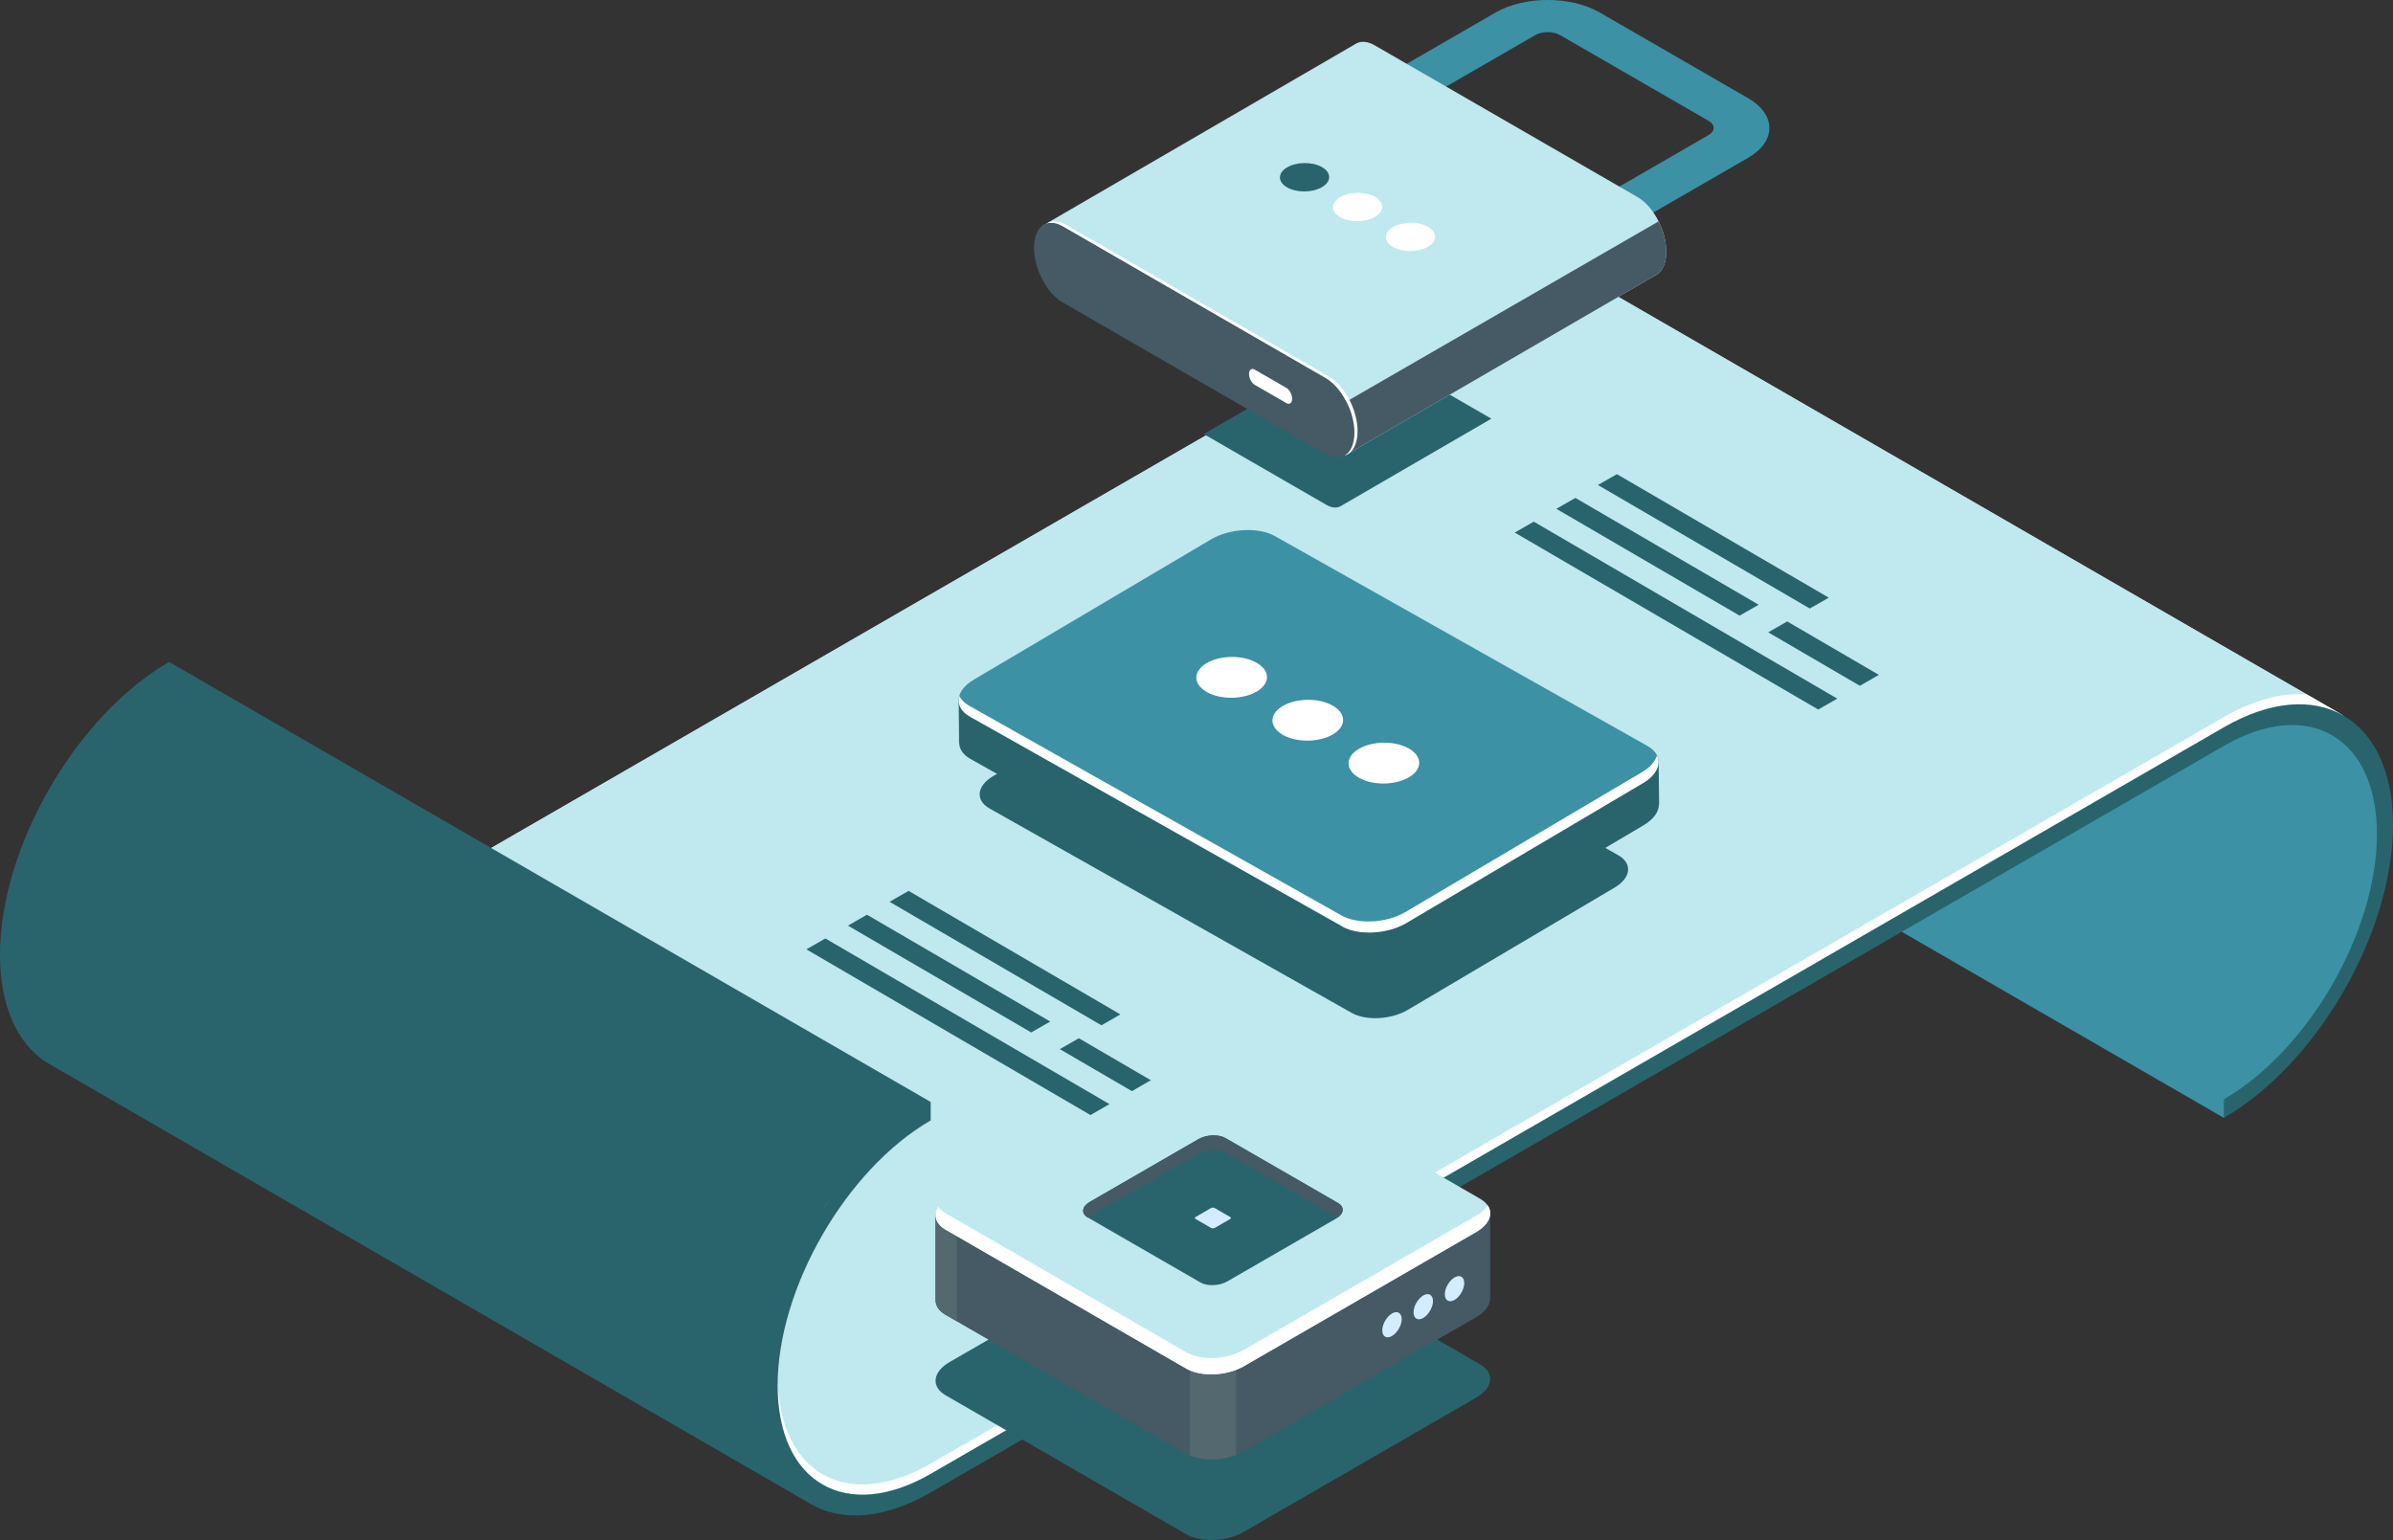 <?xml version="1.0" encoding="UTF-8"?> <svg xmlns="http://www.w3.org/2000/svg" viewBox="0 0 305.3 196.49"><rect x="0" y="0" width="305.3" height="196.49" fill="#333333" stroke="none"/><defs><style>.d{fill:#fff;}.e{fill:#455a64;}.f{fill:#29646d;}.g{fill:#bfe8ef;}.h{fill:#3c91a5;}.i{fill:#d4ecff;}.j{fill:#546870;}</style></defs><g id="a"></g><g id="b"><g id="c"><g><g><polygon class="h" points="283.72 142.63 186.55 86.5 296.09 91.66 302.89 98.17 304.37 107.93 303.28 114.57 300.03 122.62 296.78 128.94 293.13 133.67 283.72 142.63"></polygon><path class="i" d="M202.05,35.33c-.17-.1-.33-.2-.51-.29l-.03-.02h0c-3.88-2.08-9.15-1.7-14.96,1.65L53.83,113.3c.56,.42,1.06,.93,1.53,1.48l5.03-2.9,26.86,58.37,13.9,18.98,9.07,3.16,9.1-3.55,44.15-25.09,87.51-50.04,32.1-19.28,8.38-2.66,7.54-.45-96.94-55.98Z"></path><g><path class="g" d="M97.17,177.96c0-13.74,9.68-30.5,21.58-37.37v2.37c-10.77,6.22-19.53,21.39-19.53,33.82s8.76,17.49,19.53,11.27l164.98-95.25c5.95-3.43,11.34-3.75,15.25-1.5l-96.91-55.97c-.17-.1-.33-.2-.5-.29l-.03-.02h0c-3.88-2.08-9.15-1.7-14.96,1.65L53.83,113.3c.56,.42,1.06,.93,1.53,1.49l5.03-2.9,26.86,58.37,11.11,15.17c-.77-2.11-1.19-4.6-1.19-7.45Z"></path><path class="i" d="M298.99,91.31h0Z"></path></g><g><g><path class="d" d="M97.17,176.65c0,.24,.02,.46,.03,.7,.14-6.86,2.63-14.41,6.57-21.08-.18-.12-.37-.23-.55-.35-3.73,6.64-6.04,14.04-6.04,20.74Z"></path><path class="d" d="M283.72,91.49L118.74,186.74c-10.51,6.07-19.11,1.39-19.51-10.41,0,.15-.02,.3-.02,.45,0,12.43,8.76,17.49,19.53,11.27l164.98-95.25c5.95-3.43,11.34-3.75,15.25-1.5l-4.69-2.71c-3.12-.23-6.72,.68-10.56,2.9Z"></path><path class="d" d="M87.25,168.94l-26.86-58.37-5.03,2.9c-.2-.24-.41-.47-.63-.69l-.89,.52c.56,.42,1.06,.93,1.53,1.49l5.03-2.9,26.86,58.37,11.11,15.17c-.24-.67-.44-1.4-.61-2.15l-10.5-14.33Z"></path></g><path class="i" d="M298.99,90h0Z"></path></g><path class="f" d="M21.58,84.46h0C9.68,91.33,0,108.1,0,121.83c0,6.63,2.26,11.36,5.93,13.71h0l.06,.04c.22,.14,.44,.27,.67,.39l96.81,55.94-5.93-10.71,.69-10.7,1.87-6.01,2.86-6.41s2.37-4.39,2.51-4.49c.15-.1,3.5-4.44,3.5-4.44l3.26-3.4,3.54-2.27,2.95-2.89L21.58,84.46Z"></path><path class="f" d="M283.72,142.63v-2.37c10.77-6.22,19.53-21.39,19.53-33.82s-8.76-17.49-19.53-11.27L118.74,190.42c-11.9,6.87-21.58,1.28-21.58-12.46s9.68-30.5,21.58-37.37v2.37c-10.77,6.22-19.53,21.39-19.53,33.82s8.76,17.49,19.53,11.27l164.98-95.25c11.9-6.87,21.58-1.28,21.58,12.46s-9.68,30.5-21.58,37.37Z"></path></g><g><g><path class="f" d="M206.46,109.12l-46.2-26.08c-1.84-1.04-5.04-.87-7.15,.37l-26.4,15.61c-2.1,1.24-2.31,3.09-.47,4.13l46.2,26.08c1.84,1.04,5.04,.87,7.15-.37l26.4-15.61c2.1-1.24,2.31-3.09,.47-4.13Z"></path><path class="f" d="M171.29,123.58l-47.5-26.76c-.94-.53-1.39-1.25-1.41-2l-.02,.02-.05-5.29s1.67,1.37,2.65,2.17l29.6-17.5c2.41-1.42,6.07-1.61,8.18-.43l45.4,25.58,3.47-2.05,.06,5.34-.02-.02c-.01,.92-.66,1.88-1.95,2.65l-30.22,17.87c-2.41,1.42-6.07,1.61-8.18,.43Z"></path><path class="h" d="M210.17,95.17l-47.5-26.76c-2.11-1.19-5.77-1-8.18,.42l-30.22,17.87c-2.41,1.42-2.65,3.54-.54,4.73l47.5,26.76c2.11,1.19,5.77,1,8.18-.42l30.22-17.87c2.41-1.42,2.65-3.54,.54-4.73Z"></path><path class="d" d="M171.23,118.19l-47.5-26.76c-1.2-.68-1.61-1.65-1.33-2.63,.22,.46,.61,.88,1.22,1.23l47.5,26.76c2.11,1.19,5.77,1,8.18-.42l30.22-17.87c1.04-.61,1.65-1.36,1.87-2.1,.55,1.13-.05,2.49-1.76,3.51l-30.22,17.87c-2.41,1.42-6.07,1.61-8.18,.43Z"></path></g><g><path class="d" d="M160.34,88.23c1.75-1.03,1.73-2.68-.04-3.68-1.77-1-4.62-.97-6.37,.07-1.75,1.03-1.73,2.68,.04,3.68,1.77,1,4.62,.97,6.37-.07Z"></path><path class="d" d="M170.05,93.7c1.75-1.03,1.73-2.68-.04-3.68-1.77-1-4.62-.97-6.37,.07-1.75,1.03-1.73,2.68,.04,3.68,1.77,1,4.62,.97,6.37-.07Z"></path><path class="d" d="M179.76,99.17c1.75-1.03,1.73-2.68-.04-3.68-1.77-1-4.62-.97-6.37,.07-1.75,1.03-1.73,2.68,.04,3.68,1.77,1,4.62,.97,6.37-.07Z"></path></g></g><g><polygon class="f" points="144.02 142.32 105.3 119.74 102.88 121.13 141.59 143.71 144.02 142.32"></polygon><polygon class="f" points="142.94 129.43 115.92 113.67 113.49 115.06 140.52 130.82 142.94 129.43"></polygon><polygon class="f" points="133.99 130.34 110.61 116.71 108.18 118.1 131.56 131.73 133.99 130.34"></polygon><polygon class="f" points="149.33 139.29 137.64 132.47 135.21 133.86 146.9 140.67 149.33 139.29"></polygon></g><g><polygon class="f" points="234.4 89.14 195.68 66.56 193.25 67.95 231.97 90.53 234.4 89.14"></polygon><polygon class="f" points="233.32 76.26 206.29 60.5 203.86 61.88 230.89 77.64 233.32 76.26"></polygon><polygon class="f" points="224.37 77.16 200.99 63.53 198.56 64.92 221.94 78.55 224.37 77.16"></polygon><polygon class="f" points="239.71 86.11 228.01 79.29 225.59 80.68 237.28 87.5 239.71 86.11"></polygon></g><g><path class="f" d="M180.21,47.61c-.17-.1-.33-.2-.51-.29l-.03-.02h0c-3.88-2.08-9.15-1.7-14.96,1.65l-11.14,6.43,15.66,9.04c.76,.44,1.44,.43,1.95,.08h0l19.09-11.08-10.07-5.81Z"></path><g><path class="h" d="M204.47,30.84l-5.03-2.9,18.53-10.7c.88-.51,.88-1.33,0-1.83l-18.93-10.93c-.88-.51-2.3-.51-3.17,0l-18.53,10.7-5.03-2.9L190.84,1.58c3.65-2.11,9.58-2.11,13.23,0l18.93,10.93c3.65,2.11,3.65,5.53,0,7.64l-18.53,10.7Z"></path><g><path class="g" d="M212.58,32.12c0-2.69-1.63-5.81-3.65-6.97L175.36,5.77c-.9-.52-1.73-.56-2.36-.2h0l-40.09,23.29,38.76,29.21,39.49-22.92c.12-.06,.24-.12,.35-.2h0c.66-.5,1.07-1.48,1.07-2.82Z"></path><path class="e" d="M171.67,58.07l39.49-22.92c.12-.06,.24-.12,.35-.2h0c.66-.5,1.07-1.48,1.07-2.82s-.38-2.66-.98-3.88l-45.02,25.99,5.09,3.84Z"></path><path class="e" d="M169.14,57.96l-33.57-19.38c-2.02-1.16-3.65-4.28-3.65-6.97h0c0-2.69,1.63-3.92,3.65-2.76l33.57,19.38c2.02,1.16,3.65,4.28,3.65,6.97h0c0,2.69-1.63,3.92-3.65,2.76Z"></path><path class="d" d="M169.55,48.05l-33.57-19.38c-.93-.53-1.77-.56-2.41-.17,.58-.18,1.27-.07,2.01,.35l33.57,19.38c2.01,1.16,3.65,4.28,3.65,6.97h0c0,1.45-.48,2.47-1.24,2.93,.99-.3,1.64-1.42,1.64-3.11h0c0-2.69-1.63-5.81-3.65-6.97Z"></path></g><path class="d" d="M164.12,51.43l-4.04-2.33c-.4-.23-.73-.85-.73-1.39h0c0-.54,.33-.78,.73-.55l4.04,2.33c.4,.23,.73,.85,.73,1.39h0c0,.54-.33,.78-.73,.55Z"></path></g><g><path class="f" d="M168.67,23.87c1.22-.72,1.21-1.87-.03-2.56-1.23-.69-3.22-.67-4.44,.05-1.22,.72-1.21,1.87,.03,2.56,1.23,.69,3.22,.67,4.44-.05Z"></path><path class="d" d="M175.43,27.67c1.22-.72,1.21-1.87-.03-2.56-1.23-.69-3.22-.67-4.44,.05-1.22,.72-1.21,1.87,.03,2.56,1.23,.69,3.22,.67,4.44-.05Z"></path><path class="d" d="M182.19,31.48c1.22-.72,1.21-1.87-.03-2.56-1.23-.69-3.22-.67-4.44,.05-1.22,.72-1.21,1.87,.03,2.56,1.23,.69,3.22,.67,4.44-.05Z"></path></g></g><g><path class="f" d="M151.33,195.75l-30.7-17.73c-1.88-1.09-1.65-2.99,.53-4.24l29.64-17.12c2.18-1.26,5.47-1.39,7.35-.3l30.7,17.73c1.88,1.09,1.65,2.99-.53,4.24l-29.64,17.12c-2.18,1.26-5.47,1.39-7.35,.3Z"></path><path class="e" d="M190.12,165.52h0v-10.59h-23.75l-8.21-4.75c-1.88-1.09-5.18-.95-7.35,.3l-7.66,4.42h-23.77v10.88c-.05,.74,.36,1.45,1.26,1.97l30.7,17.73c1.88,1.09,5.18,.95,7.35-.3l29.64-17.12c1.26-.72,1.86-1.66,1.79-2.54Z"></path><path class="e" d="M154.75,149.44c-1.38,.03-2.81,.38-3.94,1.03l-7.66,4.42h-23.77v10.88c-.05,.74,.36,1.45,1.26,1.97l30.7,17.73c.91,.52,2.14,.76,3.41,.73v-36.76Z"></path><path class="j" d="M122.06,154.89h-2.69v10.89c-.05,.74,.36,1.45,1.26,1.97l1.43,.82v-13.69Z"></path><path class="j" d="M151.81,185.71c1.63,.7,3.98,.66,5.88-.07v-12.37h-5.88v12.44Z"></path><path class="g" d="M151.33,174.62l-30.7-17.73c-1.88-1.09-1.65-2.99,.53-4.24l29.64-17.12c2.18-1.26,5.47-1.39,7.35-.3l30.7,17.73c1.88,1.09,1.65,2.99-.53,4.24l-29.64,17.12c-2.18,1.26-5.47,1.39-7.35,.3Z"></path><path class="d" d="M188.33,155.11l-29.64,17.12c-2.18,1.26-5.47,1.39-7.35,.3l-30.7-17.73c-.42-.24-.73-.53-.94-.83-.65,1.04-.35,2.17,.94,2.92l30.7,17.73c1.88,1.09,5.18,.95,7.35-.3l29.64-17.12c1.69-.98,2.2-2.34,1.47-3.41-.3,.48-.79,.93-1.47,1.33Z"></path><g><path class="i" d="M178.83,168.31c0,.79-.56,1.75-1.24,2.15s-1.24,.07-1.24-.72,.56-1.75,1.24-2.15,1.24-.07,1.24,.72Z"></path><path class="i" d="M182.82,166.01c0,.79-.56,1.75-1.24,2.15-.68,.4-1.24,.07-1.24-.72s.56-1.75,1.24-2.15c.68-.4,1.24-.07,1.24,.72Z"></path><path class="i" d="M186.81,163.71c0,.79-.56,1.75-1.24,2.15s-1.24,.07-1.24-.72,.56-1.75,1.24-2.15,1.24-.07,1.24,.72Z"></path></g><g><path class="f" d="M153.15,163.63l-14.37-8.29c-.88-.51-.77-1.4,.25-1.99l13.87-8.01c1.02-.59,2.56-.65,3.44-.14l14.37,8.29c.88,.51,.77,1.4-.25,1.99l-13.87,8.01c-1.02,.59-2.56,.65-3.44,.14Z"></path><path class="i" d="M154.52,156.68l-1.99-1.15c-.12-.07-.11-.19,.03-.27l1.92-1.11c.14-.08,.35-.09,.48-.02l1.99,1.15c.12,.07,.11,.19-.03,.27l-1.92,1.11c-.14,.08-.35,.09-.48,.02Z"></path><path class="e" d="M138.78,155.34l.04,.02c.07-.05,.13-.1,.21-.14l13.87-8.01c1.02-.59,2.56-.65,3.44-.14l14.33,8.27c.81-.58,.86-1.37,.04-1.84l-14.37-8.29c-.88-.51-2.42-.45-3.44,.14l-13.87,8.01c-1.02,.59-1.13,1.48-.25,1.99Z"></path></g></g></g></g></g></svg> 
